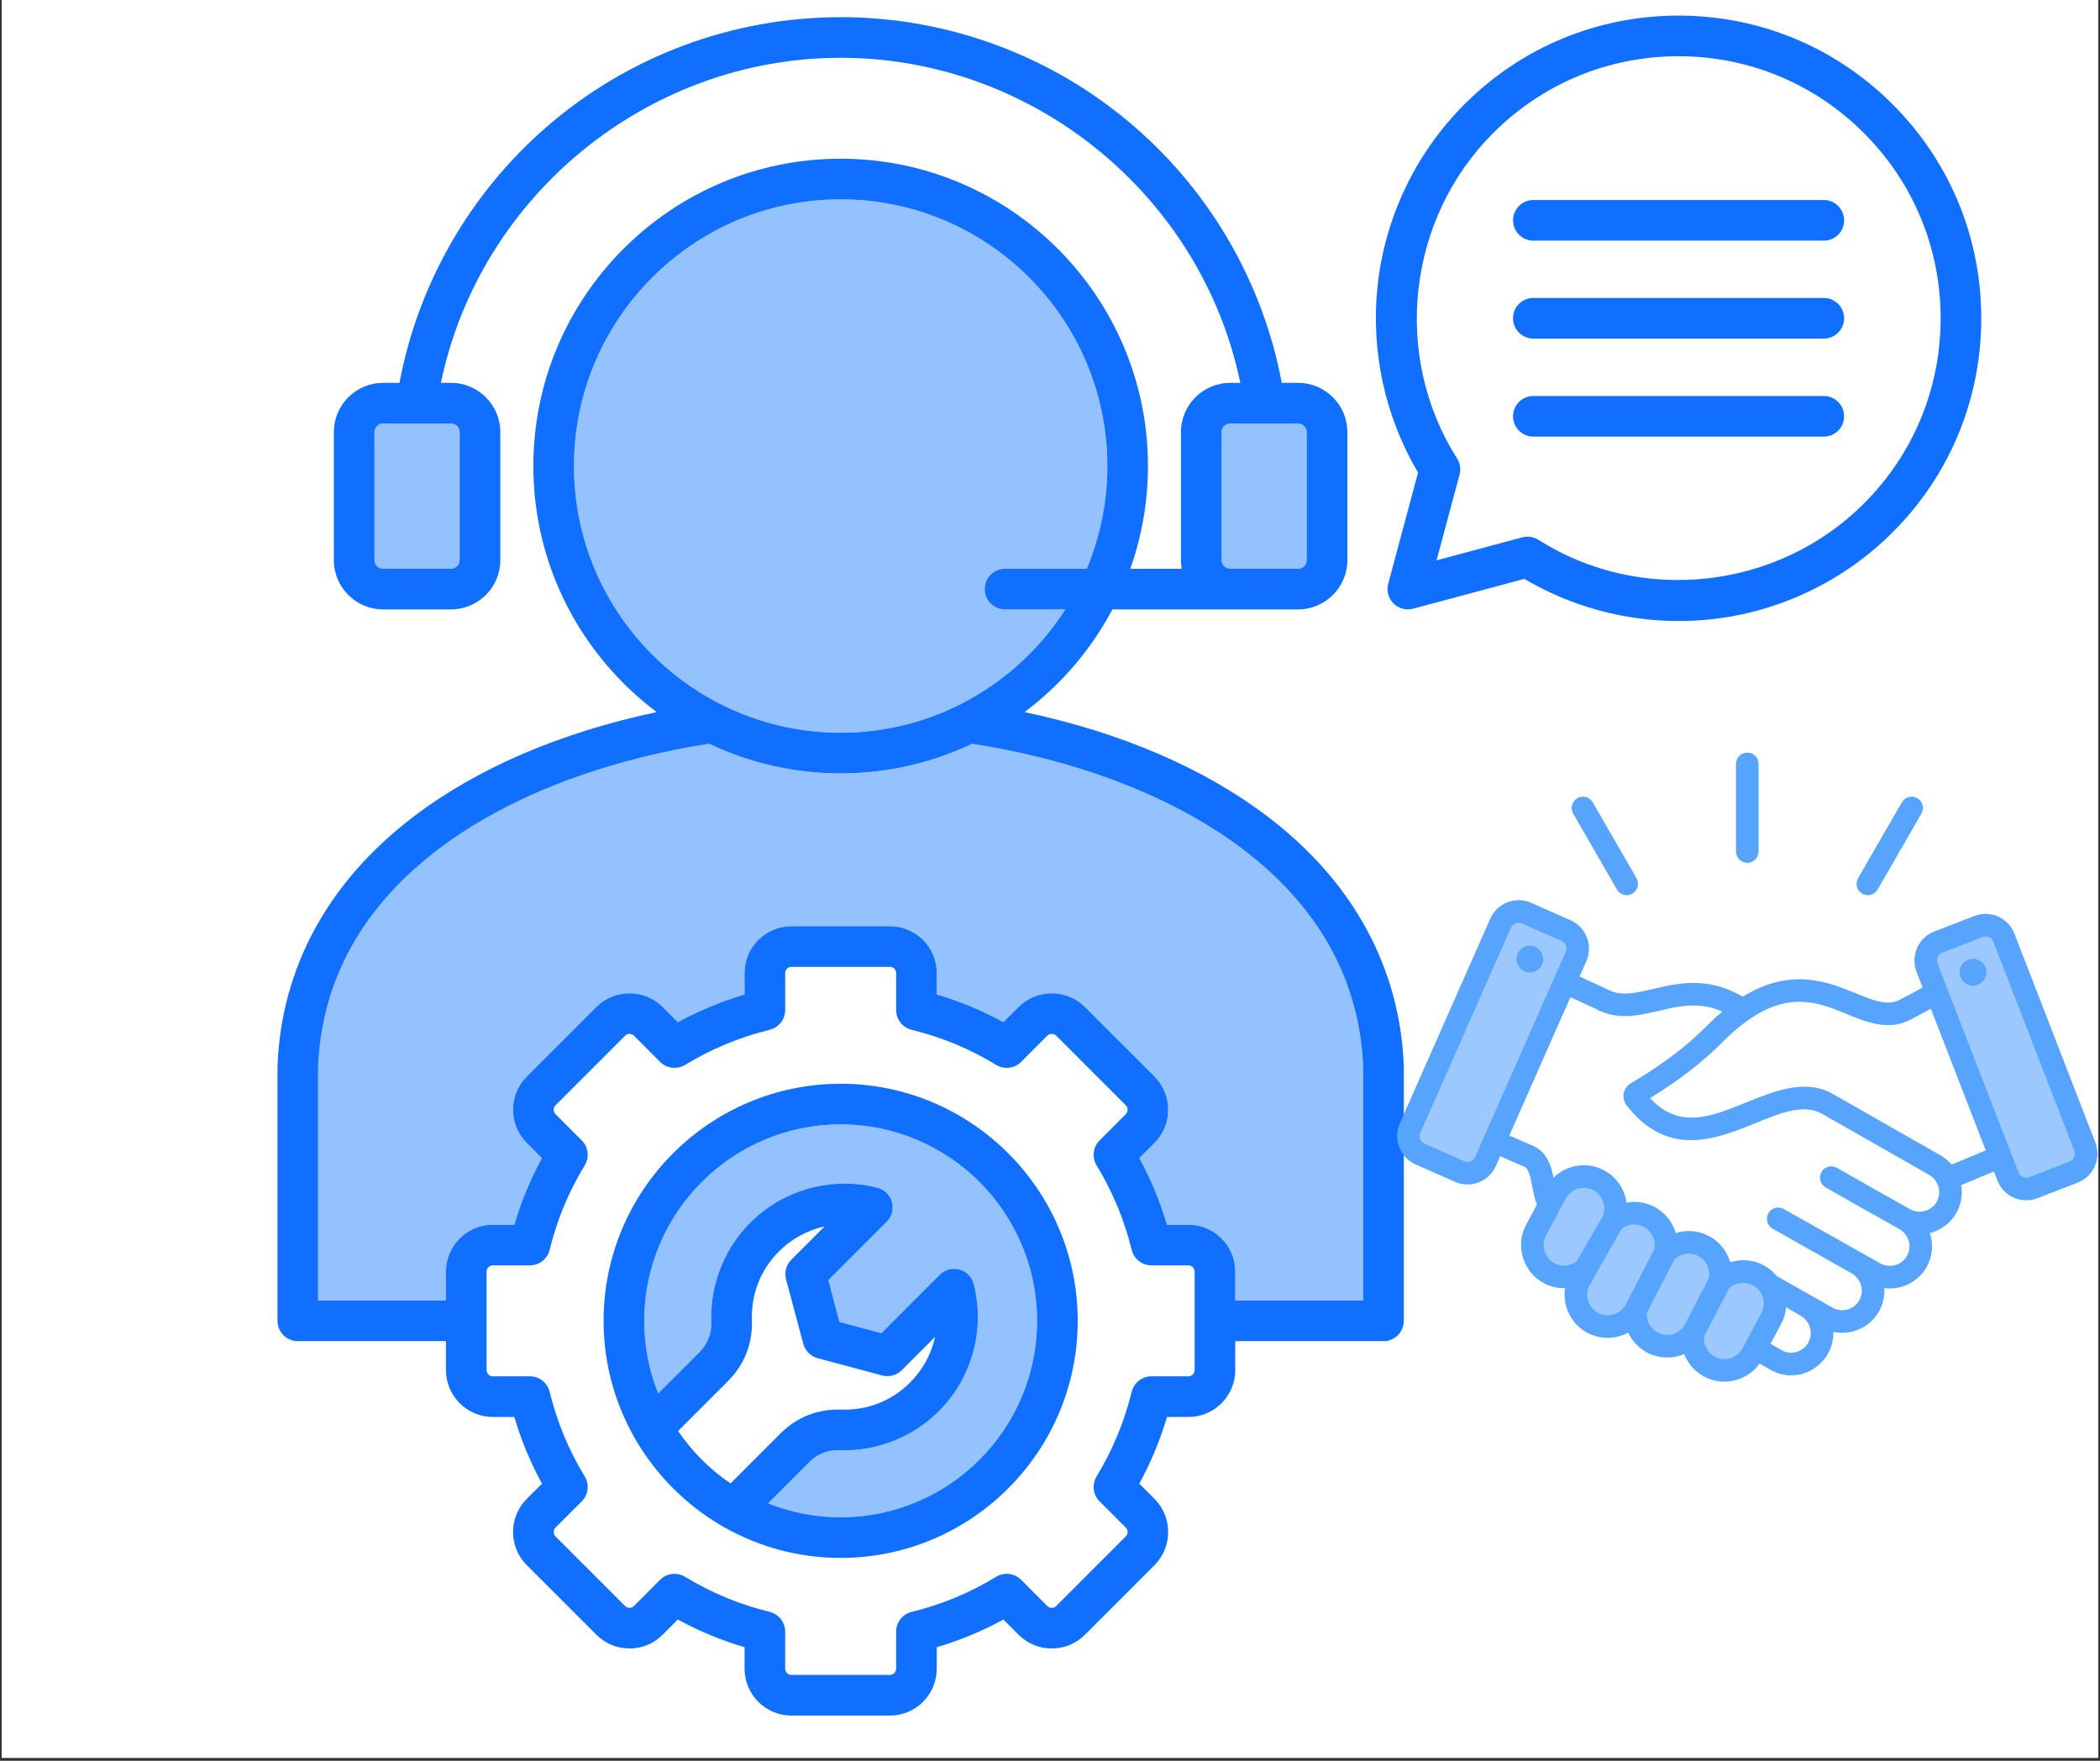 <svg xmlns="http://www.w3.org/2000/svg" xmlns:xlink="http://www.w3.org/1999/xlink" width="940" zoomAndPan="magnify" viewBox="0 0 705 591" height="788" preserveAspectRatio="xMidYMid meet" version="1.2"><rect x="0" y="0" width="705" height="591" fill="#333333" stroke="none"/><defs><clipPath id="5f3f41246c"><path d="M 0.594 0 L 704.402 0 L 704.402 590 L 0.594 590 Z M 0.594 0 "/></clipPath><clipPath id="39f9de48f8"><path d="M 461 5.266 L 665.164 5.266 L 665.164 209 L 461 209 Z M 461 5.266 "/></clipPath><clipPath id="e696706dd0"><path d="M 93.133 5.266 L 472 5.266 L 472 575.797 L 93.133 575.797 Z M 93.133 5.266 "/></clipPath><clipPath id="ff92b2aa35"><path d="M 469 252.633 L 704.402 252.633 L 704.402 463.777 L 469 463.777 Z M 469 252.633 "/></clipPath></defs><g id="5f38256c2d"><g clip-rule="nonzero" clip-path="url(#5f3f41246c)"><path style=" stroke:none;fill-rule:nonzero;fill:#ffffff;fill-opacity:1;" d="M 0.594 0 L 704.406 0 L 704.406 590 L 0.594 590 Z M 0.594 0 "/><path style=" stroke:none;fill-rule:nonzero;fill:#ffffff;fill-opacity:1;" d="M 0.594 0 L 704.406 0 L 704.406 590 L 0.594 590 Z M 0.594 0 "/></g><path style=" stroke:none;fill-rule:nonzero;fill:#94c1ff;fill-opacity:1;" d="M 149.715 426.801 C 149.715 418.129 156.773 411.074 165.445 411.074 L 172.668 411.074 C 174.953 403.297 178.062 395.812 181.949 388.711 L 176.836 383.602 C 170.699 377.465 170.699 367.484 176.836 361.352 L 200.223 337.965 C 206.359 331.887 216.309 331.887 222.422 337.941 L 227.57 343.09 C 234.73 339.188 242.227 336.078 249.953 333.801 L 249.953 326.578 C 249.953 317.922 257.012 310.879 265.684 310.879 L 298.754 310.879 C 307.426 310.879 314.484 317.922 314.484 326.578 L 314.484 333.797 C 322.262 336.086 329.746 339.191 336.848 343.078 L 341.957 337.965 C 348.105 331.879 358.07 331.879 364.191 337.941 L 387.602 361.348 C 393.691 367.496 393.691 377.457 387.625 383.578 L 382.484 388.719 C 386.383 395.859 389.492 403.344 391.77 411.074 L 398.992 411.074 C 407.648 411.074 414.691 418.129 414.691 426.805 L 414.691 436.516 L 457.637 436.516 L 457.637 358.258 C 455.137 292.656 388.582 259.242 326.355 249.648 C 312.965 256.008 298.004 259.574 282.219 259.574 C 266.438 259.574 251.473 256.008 238.086 249.648 C 175.836 259.242 109.27 292.664 106.801 358.254 L 106.801 436.516 L 149.715 436.516 Z M 149.715 426.801 "/><path style=" stroke:none;fill-rule:nonzero;fill:#94c1ff;fill-opacity:1;" d="M 413.02 190.906 L 435.793 190.906 C 437.363 190.906 438.691 189.578 438.691 188.012 L 438.691 145.039 C 438.691 143.469 437.363 142.141 435.793 142.141 L 413.02 142.141 C 411.434 142.141 410.09 143.469 410.09 145.039 L 410.09 188.012 C 410.09 189.578 411.434 190.906 413.02 190.906 Z M 413.02 190.906 "/><path style=" stroke:none;fill-rule:nonzero;fill:#94c1ff;fill-opacity:1;" d="M 139.879 142.141 C 139.879 142.141 139.867 142.141 139.863 142.141 L 128.613 142.141 C 127.043 142.141 125.719 143.469 125.719 145.039 L 125.719 188.012 C 125.719 189.578 127.043 190.906 128.613 190.906 L 151.422 190.906 C 152.992 190.906 154.316 189.578 154.316 188.012 L 154.316 145.039 C 154.316 143.469 152.992 142.141 151.422 142.141 L 139.895 142.141 C 139.895 142.141 139.887 142.141 139.879 142.141 Z M 139.879 142.141 "/><path style=" stroke:none;fill-rule:nonzero;fill:#94c1ff;fill-opacity:1;" d="M 357.652 204.543 L 337.391 204.543 C 333.621 204.543 330.57 201.488 330.57 197.723 C 330.57 193.957 333.621 190.906 337.391 190.906 L 364.828 190.906 C 369.277 180.285 371.746 168.637 371.746 156.422 C 371.746 107.062 331.586 66.906 282.219 66.906 C 232.855 66.906 192.691 107.062 192.691 156.422 C 192.691 205.781 232.855 245.938 282.219 245.938 C 313.879 245.938 341.73 229.406 357.652 204.543 Z M 357.652 204.543 "/><path style=" stroke:none;fill-rule:nonzero;fill:#94c1ff;fill-opacity:1;" d="M 282.219 377.398 C 245.855 377.398 216.273 406.977 216.273 443.336 C 216.273 451.941 217.945 460.156 220.961 467.703 L 234.742 453.922 C 237.602 451.062 238.926 447.68 238.797 443.586 C 238.363 431.199 243.137 419.082 251.898 410.359 C 262.961 399.262 279.312 394.766 294.551 398.645 C 296.926 399.25 298.797 401.082 299.445 403.445 C 300.094 405.809 299.426 408.34 297.691 410.074 L 278.082 429.68 L 281.84 443.719 L 295.879 447.473 L 315.484 427.867 C 317.219 426.133 319.75 425.461 322.113 426.113 C 324.477 426.762 326.312 428.633 326.918 431.008 C 330.797 446.246 326.301 462.594 315.184 473.672 C 306.477 482.414 294.352 487.191 281.949 486.754 C 277.855 486.613 274.492 487.949 271.633 490.809 L 257.852 504.59 C 265.398 507.602 273.613 509.273 282.223 509.273 C 318.582 509.273 348.168 479.695 348.168 443.336 C 348.168 406.977 318.582 377.398 282.223 377.398 Z M 282.219 377.398 "/><path style=" stroke:none;fill-rule:nonzero;fill:#116fff;fill-opacity:1;" d="M 514.77 80.77 L 612.273 80.77 C 616.039 80.77 619.094 77.719 619.094 73.953 C 619.094 70.188 616.039 67.133 612.273 67.133 L 514.77 67.133 C 511.004 67.133 507.949 70.188 507.949 73.953 C 507.949 77.719 511.004 80.77 514.77 80.77 Z M 514.77 80.77 "/><g clip-rule="nonzero" clip-path="url(#39f9de48f8)"><path style=" stroke:none;fill-rule:nonzero;fill:#116fff;fill-opacity:1;" d="M 466.043 195.957 C 465.41 198.309 466.082 200.82 467.805 202.543 C 469.531 204.266 472.043 204.941 474.395 204.309 L 511.742 194.293 C 527.375 203.559 545.387 208.445 563.594 208.445 C 567.105 208.445 570.629 208.262 574.137 207.895 C 597.195 205.48 618.941 195.105 635.367 178.68 C 654.566 159.504 665.137 133.988 665.137 106.84 C 665.137 79.691 654.566 54.18 635.367 35 C 616.172 15.809 590.652 5.238 563.508 5.238 C 536.363 5.238 510.84 15.809 491.648 35 C 475.219 51.41 464.848 73.148 462.441 96.219 C 460.176 117.93 465.004 139.965 476.059 158.613 Z M 501.289 44.645 C 517.91 28.027 540.004 18.875 563.508 18.875 C 587.008 18.875 609.105 28.027 625.727 44.645 C 625.727 44.645 625.727 44.645 625.727 44.648 C 642.348 61.25 651.496 83.336 651.496 106.84 C 651.496 130.344 642.348 152.43 625.727 169.031 C 596.832 197.922 550.883 203.035 516.465 181.188 C 515.359 180.488 514.09 180.129 512.809 180.129 C 512.215 180.129 511.621 180.203 511.039 180.359 L 482.277 188.074 L 489.992 159.312 C 490.484 157.469 490.184 155.504 489.164 153.891 C 467.297 119.449 472.395 73.504 501.289 44.645 Z M 501.289 44.645 "/></g><path style=" stroke:none;fill-rule:nonzero;fill:#116fff;fill-opacity:1;" d="M 514.77 113.645 L 612.273 113.645 C 616.039 113.645 619.094 110.59 619.094 106.824 C 619.094 103.059 616.039 100.008 612.273 100.008 L 514.77 100.008 C 511.004 100.008 507.949 103.059 507.949 106.824 C 507.949 110.59 511.004 113.645 514.77 113.645 Z M 514.77 113.645 "/><path style=" stroke:none;fill-rule:nonzero;fill:#116fff;fill-opacity:1;" d="M 514.77 146.547 L 612.273 146.547 C 616.039 146.547 619.094 143.496 619.094 139.73 C 619.094 135.961 616.039 132.91 612.273 132.91 L 514.77 132.91 C 511.004 132.91 507.949 135.961 507.949 139.73 C 507.949 143.496 511.004 146.547 514.77 146.547 Z M 514.77 146.547 "/><path style=" stroke:none;fill-rule:nonzero;fill:#116fff;fill-opacity:1;" d="M 282.219 363.762 C 238.336 363.762 202.633 399.457 202.633 443.336 C 202.633 457.504 206.371 470.805 212.887 482.34 C 213.039 482.648 213.203 482.949 213.402 483.234 C 220.367 495.195 230.352 505.18 242.316 512.145 C 242.602 512.344 242.902 512.504 243.211 512.656 C 254.746 519.172 268.051 522.91 282.219 522.91 C 326.102 522.91 361.805 487.215 361.805 443.336 C 361.805 399.457 326.105 363.758 282.219 363.758 Z M 227.641 480.309 L 244.387 463.566 C 249.898 458.051 252.68 450.992 252.426 443.129 C 252.121 434.375 255.352 426.168 261.539 420.004 C 265.773 415.758 271.113 412.902 276.832 411.645 L 265.652 422.816 C 263.934 424.539 263.258 427.051 263.887 429.402 L 269.68 451.047 C 270.309 453.402 272.148 455.242 274.504 455.871 L 296.156 461.664 C 298.508 462.293 301.016 461.617 302.738 459.898 L 313.914 448.723 C 312.652 454.441 309.793 459.785 305.535 464.031 C 299.391 470.199 291.18 473.434 282.406 473.121 C 274.555 472.867 267.5 475.648 261.988 481.164 L 245.242 497.906 C 238.324 493.203 232.344 487.223 227.641 480.305 Z M 282.219 509.273 C 273.613 509.273 265.395 507.602 257.852 504.59 L 271.633 490.809 C 274.492 487.949 277.855 486.613 281.949 486.754 C 294.352 487.191 306.477 482.41 315.18 473.672 C 326.297 462.594 330.797 446.246 326.918 431.008 C 326.312 428.629 324.477 426.762 322.113 426.113 C 319.75 425.461 317.219 426.133 315.484 427.867 L 295.879 447.473 L 281.836 443.715 L 278.082 429.68 L 297.691 410.074 C 299.422 408.34 300.094 405.809 299.445 403.445 C 298.793 401.082 296.926 399.25 294.547 398.645 C 279.309 394.766 262.961 399.262 251.895 410.359 C 243.137 419.082 238.363 431.199 238.793 443.586 C 238.926 447.68 237.602 451.062 234.742 453.922 L 220.961 467.703 C 217.945 460.156 216.273 451.941 216.273 443.336 C 216.273 406.977 245.855 377.398 282.219 377.398 C 318.582 377.398 348.164 406.977 348.164 443.336 C 348.164 479.695 318.582 509.273 282.219 509.273 Z M 282.219 509.273 "/><g clip-rule="nonzero" clip-path="url(#e696706dd0)"><path style=" stroke:none;fill-rule:nonzero;fill:#116fff;fill-opacity:1;" d="M 99.98 450.156 L 149.715 450.156 L 149.715 459.871 C 149.715 468.543 156.773 475.598 165.445 475.598 L 172.668 475.598 C 174.953 483.371 178.062 490.867 181.953 497.988 L 176.836 503.102 C 170.711 509.227 170.711 519.195 176.836 525.32 L 200.223 548.707 C 203.191 551.676 207.141 553.309 211.336 553.309 C 215.535 553.309 219.48 551.672 222.449 548.707 L 227.562 543.59 C 234.688 547.48 242.184 550.59 249.957 552.875 L 249.957 560.094 C 249.957 568.77 257.012 575.824 265.688 575.824 L 298.754 575.824 C 307.43 575.824 314.484 568.77 314.484 560.094 L 314.484 552.875 C 322.262 550.586 329.75 547.48 336.852 543.594 L 341.961 548.707 C 344.93 551.676 348.883 553.309 353.09 553.309 C 357.297 553.309 361.25 551.672 364.215 548.707 L 387.625 525.301 C 393.684 519.184 393.684 509.238 387.602 503.102 L 382.48 497.98 C 386.383 490.816 389.492 483.324 391.77 475.598 L 398.992 475.598 C 407.648 475.598 414.691 468.543 414.691 459.871 L 414.691 450.156 L 464.457 450.156 C 468.223 450.156 471.277 447.102 471.277 443.336 L 471.277 358.133 C 471.277 358.047 471.277 357.965 471.273 357.879 C 470.055 324.879 454.258 295.902 425.582 274.09 C 404.148 257.785 376.176 245.816 343.961 239.012 C 356.16 229.871 366.266 218.098 373.449 204.543 L 435.793 204.543 C 444.91 204.543 452.328 197.125 452.328 188.008 L 452.328 145.035 C 452.328 135.918 444.91 128.504 435.793 128.504 L 430.301 128.504 C 424.082 95.359 406.777 65.094 381.137 42.766 C 353.734 18.902 318.605 5.762 282.219 5.762 C 245.836 5.762 210.703 18.902 183.297 42.766 C 157.656 65.094 140.34 95.355 134.109 128.504 L 128.613 128.504 C 119.496 128.504 112.078 135.918 112.078 145.035 L 112.078 188.008 C 112.078 197.125 119.496 204.543 128.613 204.543 L 151.422 204.543 C 160.539 204.543 167.957 197.125 167.957 188.008 L 167.957 145.035 C 167.957 135.918 160.539 128.504 151.422 128.504 L 148.016 128.504 C 161.062 65.773 217.398 19.398 282.219 19.398 C 347.043 19.398 403.379 65.777 416.398 128.504 L 413.02 128.504 C 403.883 128.504 396.453 135.922 396.453 145.039 L 396.453 188.012 C 396.453 189 396.555 189.961 396.723 190.906 L 379.449 190.906 C 383.289 180.117 385.387 168.512 385.387 156.422 C 385.387 99.543 339.105 53.27 282.219 53.27 C 225.332 53.27 179.055 99.543 179.055 156.422 C 179.055 190.168 195.344 220.18 220.477 239.012 C 188.262 245.816 160.281 257.785 138.844 274.09 C 110.164 295.906 94.367 324.879 93.168 357.883 C 93.164 357.965 93.16 358.047 93.16 358.133 L 93.16 443.336 C 93.16 447.102 96.215 450.156 99.98 450.156 Z M 151.418 142.141 C 152.988 142.141 154.316 143.465 154.316 145.035 L 154.316 188.008 C 154.316 189.578 152.988 190.902 151.418 190.902 L 128.613 190.902 C 127.043 190.902 125.715 189.578 125.715 188.008 L 125.715 145.035 C 125.715 143.465 127.043 142.141 128.613 142.141 L 139.863 142.141 C 139.863 142.141 139.875 142.141 139.879 142.141 C 139.883 142.141 139.887 142.141 139.891 142.141 Z M 410.094 145.035 C 410.094 143.465 411.434 142.141 413.02 142.141 L 435.797 142.141 C 437.363 142.141 438.691 143.465 438.691 145.035 L 438.691 188.008 C 438.691 189.578 437.367 190.902 435.797 190.902 L 413.02 190.902 C 411.434 190.902 410.094 189.578 410.094 188.008 Z M 401.055 459.867 C 401.055 461.02 400.129 461.961 398.992 461.961 L 386.543 461.961 C 383.398 461.961 380.66 464.109 379.918 467.164 C 377.504 477.094 373.535 486.656 368.133 495.578 C 366.508 498.262 366.926 501.711 369.145 503.93 L 377.938 512.723 C 378.75 513.543 378.75 514.879 377.961 515.676 L 354.574 539.062 C 354.043 539.59 353.418 539.668 353.09 539.668 C 352.766 539.668 352.137 539.59 351.605 539.062 L 342.793 530.246 C 340.566 528.02 337.102 527.609 334.414 529.25 C 325.625 534.621 316.086 538.578 306.055 541.02 C 302.996 541.766 300.848 544.5 300.848 547.645 L 300.848 560.094 C 300.848 561.227 299.891 562.184 298.754 562.184 L 265.688 562.184 C 264.531 562.184 263.594 561.246 263.594 560.094 L 263.594 547.645 C 263.594 544.504 261.441 541.766 258.387 541.02 C 248.371 538.586 238.816 534.621 229.988 529.246 C 228.891 528.578 227.664 528.25 226.441 528.25 C 224.68 528.25 222.934 528.934 221.617 530.246 L 212.805 539.062 C 212.301 539.566 211.73 539.672 211.336 539.672 C 210.945 539.672 210.375 539.566 209.871 539.062 L 186.484 515.68 C 185.676 514.871 185.676 513.555 186.484 512.746 L 195.301 503.934 C 197.523 501.707 197.938 498.25 196.301 495.562 C 190.926 486.734 186.965 477.18 184.527 467.168 C 183.781 464.109 181.047 461.961 177.898 461.961 L 165.449 461.961 C 164.297 461.961 163.359 461.023 163.359 459.871 L 163.359 426.805 C 163.359 425.672 164.316 424.711 165.449 424.711 L 177.898 424.711 C 181.043 424.711 183.781 422.562 184.527 419.508 C 186.965 409.477 190.926 399.938 196.297 391.152 C 197.941 388.465 197.527 385 195.301 382.773 L 186.488 373.961 C 185.668 373.141 185.668 371.812 186.488 370.996 L 209.852 347.633 C 210.672 346.82 212.008 346.82 212.805 347.609 L 221.621 356.426 C 223.84 358.645 227.289 359.059 229.977 357.434 C 238.898 352.031 248.461 348.066 258.391 345.652 C 261.449 344.906 263.598 342.172 263.598 339.027 L 263.598 326.578 C 263.598 325.441 264.535 324.52 265.688 324.52 L 298.758 324.52 C 299.895 324.52 300.852 325.461 300.852 326.578 L 300.852 339.027 C 300.852 342.172 303.004 344.906 306.059 345.652 C 316.086 348.09 325.629 352.051 334.418 357.422 C 337.105 359.066 340.57 358.652 342.797 356.426 L 351.586 347.633 C 352.402 346.824 353.781 346.824 354.574 347.609 L 377.938 370.973 C 378.746 371.789 378.746 373.168 377.961 373.961 L 369.148 382.773 C 366.926 384.996 366.508 388.449 368.141 391.137 C 373.539 400.016 377.5 409.562 379.922 419.508 C 380.664 422.562 383.402 424.711 386.547 424.711 L 398.996 424.711 C 400.113 424.711 401.055 425.672 401.055 426.805 L 401.055 459.871 Z M 192.691 156.422 C 192.691 107.062 232.855 66.906 282.219 66.906 C 331.586 66.906 371.746 107.062 371.746 156.422 C 371.746 168.637 369.277 180.285 364.828 190.906 L 337.391 190.906 C 333.621 190.906 330.57 193.957 330.57 197.723 C 330.57 201.488 333.621 204.543 337.391 204.543 L 357.652 204.543 C 341.73 229.406 313.875 245.938 282.219 245.938 C 232.852 245.938 192.691 205.781 192.691 156.422 Z M 106.801 358.258 C 109.27 292.664 175.836 259.242 238.086 249.648 C 251.473 256.012 266.438 259.578 282.219 259.578 C 298.004 259.578 312.965 256.012 326.355 249.648 C 388.586 259.242 455.141 292.656 457.637 358.258 L 457.637 436.52 L 414.691 436.52 L 414.691 426.805 C 414.691 418.133 407.648 411.074 398.992 411.074 L 391.77 411.074 C 389.492 403.344 386.383 395.859 382.484 388.719 L 387.625 383.582 C 393.691 377.457 393.691 367.496 387.602 361.352 L 364.191 337.945 C 358.07 331.879 348.105 331.879 341.957 337.969 L 336.848 343.078 C 329.746 339.191 322.262 336.086 314.484 333.797 L 314.484 326.578 C 314.484 317.922 307.426 310.883 298.754 310.883 L 265.684 310.883 C 257.012 310.883 249.953 317.922 249.953 326.578 L 249.953 333.801 C 242.227 336.078 234.734 339.188 227.57 343.09 L 222.422 337.945 C 216.309 331.887 206.359 331.887 200.223 337.969 L 176.836 361.352 C 170.699 367.484 170.699 377.469 176.836 383.602 L 181.945 388.715 C 178.062 395.812 174.953 403.301 172.668 411.074 L 165.445 411.074 C 156.773 411.074 149.715 418.133 149.715 426.805 L 149.715 436.52 L 106.801 436.52 Z M 106.801 358.258 "/></g><path style=" stroke:none;fill-rule:evenodd;fill:#9bc9ff;fill-opacity:1;" d="M 515.715 322.008 C 515.77 320.836 514.855 319.84 513.684 319.785 C 512.512 319.73 511.52 320.641 511.465 321.812 C 511.41 322.98 512.316 323.98 513.488 324.035 C 514.66 324.09 515.66 323.18 515.715 322.008 Z M 664.504 326.324 C 664.504 325.152 663.547 324.199 662.379 324.199 C 661.211 324.199 660.254 325.156 660.254 326.324 C 660.254 327.492 661.207 328.453 662.379 328.453 C 663.547 328.453 664.504 327.492 664.504 326.324 Z M 505.074 310.445 C 505.629 309.18 506.664 308.207 507.953 307.711 C 508.551 307.477 509.188 307.355 509.832 307.355 C 510.551 307.355 511.258 307.504 511.914 307.797 L 525.152 313.648 C 526.41 314.203 527.379 315.238 527.879 316.52 C 528.379 317.805 528.352 319.227 527.797 320.488 L 497.41 389.258 C 496.852 390.52 495.82 391.496 494.535 391.992 C 493.25 392.492 491.828 392.465 490.566 391.906 L 477.332 386.055 C 474.73 384.902 473.535 381.816 474.688 379.215 Z M 671.43 315.297 L 698.582 385.371 C 699.613 388.035 698.285 391.047 695.625 392.078 L 682.133 397.312 C 679.473 398.348 676.453 397.016 675.422 394.352 L 648.254 324.246 C 647.223 321.578 648.551 318.57 651.215 317.535 L 664.707 312.305 C 665.301 312.074 665.938 311.953 666.574 311.953 C 668.711 311.953 670.633 313.262 671.414 315.254 Z M 593.41 441.828 L 587.098 453.641 C 585.934 455.82 583.973 457.414 581.613 458.129 C 579.254 458.844 576.734 458.605 574.559 457.441 C 571.242 455.668 569.34 452.066 569.723 448.324 L 569.77 447.875 L 578.477 431.133 L 578.746 430.867 C 581.609 428.062 586.07 427.395 589.613 429.289 C 590.828 429.938 591.871 430.832 592.688 431.945 C 594.793 434.812 595.09 438.684 593.41 441.828 Z M 567.09 446.785 L 567.215 446.625 L 575.957 429.812 L 576.023 429.477 C 576.789 425.543 574.859 421.391 571.32 419.5 C 567.777 417.609 563.324 418.27 560.457 421.074 L 560.184 421.34 L 550.535 440.035 L 550.5 440.523 C 550.25 444.145 552.16 447.625 555.363 449.34 C 559.344 451.469 564.352 450.371 567.09 446.785 Z M 547.914 438.91 C 545.492 443.41 539.879 445.164 535.359 442.746 C 533.18 441.578 531.59 439.621 530.871 437.262 C 530.152 434.902 530.395 432.379 531.559 430.203 L 531.574 430.176 L 542.543 410.906 L 542.906 410.621 C 545.797 408.344 549.773 407.977 553.023 409.711 C 556.562 411.605 558.5 415.762 557.727 419.695 L 557.66 420.027 L 547.922 438.891 Z M 530.793 425.211 L 531.16 424.926 L 540.125 409.406 L 540.18 409.285 C 542.105 404.875 540.312 399.684 536.066 397.418 C 531.562 395.012 525.938 396.711 523.527 401.215 L 516.945 413.539 C 515.781 415.711 515.543 418.23 516.258 420.59 C 516.973 422.949 518.566 424.91 520.742 426.074 C 523.961 427.797 527.91 427.445 530.793 425.211 Z M 530.793 425.211 "/><g clip-rule="nonzero" clip-path="url(#ff92b2aa35)"><path style=" stroke:none;fill-rule:evenodd;fill:#57a4ff;fill-opacity:1;" d="M 625.168 299.945 C 625.758 300.293 626.414 300.457 627.059 300.457 C 628.367 300.457 629.641 299.777 630.34 298.562 L 645.047 273.09 C 646.094 271.277 645.469 268.957 643.656 267.91 C 641.844 266.859 639.527 267.484 638.477 269.297 L 623.777 294.766 C 622.73 296.582 623.352 298.902 625.168 299.945 Z M 542.84 298.562 C 543.543 299.777 544.816 300.457 546.125 300.457 C 546.77 300.457 547.418 300.293 548.016 299.945 C 549.832 298.902 550.449 296.582 549.406 294.766 L 534.707 269.297 C 533.656 267.484 531.34 266.859 529.523 267.91 C 527.707 268.957 527.09 271.277 528.137 273.09 Z M 586.59 289.609 C 588.688 289.609 590.383 287.91 590.383 285.816 L 590.383 256.406 C 590.383 254.312 588.688 252.613 586.59 252.613 C 584.496 252.613 582.797 254.312 582.797 256.406 L 582.797 285.816 C 582.797 287.91 584.496 289.609 586.59 289.609 Z M 662.379 321.828 C 659.902 321.828 657.883 323.848 657.883 326.324 C 657.883 328.801 659.902 330.824 662.379 330.824 C 664.855 330.824 666.875 328.801 666.875 326.324 C 666.875 323.848 664.855 321.828 662.379 321.828 Z M 696.371 386.227 C 696.938 387.676 696.211 389.309 694.766 389.867 L 681.277 395.102 C 679.832 395.664 678.195 394.941 677.633 393.492 L 650.465 323.391 C 649.898 321.941 650.621 320.309 652.074 319.746 L 665.562 314.516 C 665.895 314.387 666.242 314.32 666.574 314.32 C 667.703 314.32 668.77 315.008 669.207 316.125 L 669.207 316.121 Z M 666.645 386.125 L 648.223 338.594 L 641.488 342.199 C 634.012 346.09 626.906 343.184 620.031 340.375 C 610.734 336.57 601.113 332.637 587.25 342.152 C 584.301 344.172 581.293 346.723 578.301 349.746 C 571.691 356.426 563.504 362.75 553.941 368.574 C 563.762 379.141 574.281 374.883 586.34 369.996 C 596.094 366.047 606.172 361.965 615.461 367.262 L 651.348 387.719 C 652.816 388.559 654.117 389.633 655.191 390.902 Z M 650.355 397.262 C 649.754 396.02 648.797 395 647.586 394.309 L 611.711 373.855 C 605.613 370.379 598 373.461 589.188 377.031 C 582.598 379.699 575.191 382.695 567.688 382.695 C 560.352 382.695 552.93 379.836 546.07 371.012 C 545.18 369.867 544.824 368.395 545.102 366.973 C 545.375 365.543 546.254 364.309 547.508 363.574 C 557.629 357.668 566.176 351.215 572.91 344.41 C 574.664 342.637 576.434 341.008 578.203 339.523 C 570.434 336.113 563.801 337.664 556.836 339.293 C 549.957 340.906 542.848 342.574 535.59 338.559 L 527.219 334.695 L 506.703 381.129 C 510.855 382.98 513.387 384.086 514.238 384.414 C 519.289 386.375 520.727 391.203 521.543 395.266 C 525.938 390.949 532.805 389.766 538.52 392.816 C 542.754 395.078 545.426 399.184 546.039 403.652 C 549.191 403.07 552.523 403.531 555.477 405.109 C 559.027 407.004 561.512 410.203 562.562 413.867 C 566.188 412.711 570.227 413.004 573.773 414.898 C 577.324 416.793 579.805 419.992 580.859 423.656 C 584.488 422.5 588.523 422.793 592.07 424.688 C 593.766 425.594 595.227 426.797 596.426 428.266 L 615.316 438.961 C 616.828 439.801 618.59 439.996 620.273 439.508 C 621.984 439.02 623.395 437.898 624.242 436.355 C 625.973 433.207 624.793 429.188 621.613 427.395 C 621.41 427.277 595.105 412.398 595.105 412.398 C 593.281 411.371 592.637 409.059 593.66 407.234 C 594.688 405.406 597 404.762 598.824 405.789 L 631.293 424.066 C 634.477 425.812 638.484 424.648 640.234 421.469 C 641.965 418.32 640.785 414.301 637.609 412.508 C 628.418 407.359 620.77 403.066 612.887 398.551 C 611.07 397.512 610.438 395.191 611.48 393.375 C 612.52 391.559 614.836 390.93 616.652 391.969 C 624.508 396.465 632.148 400.754 641.32 405.895 C 642.812 406.73 644.562 406.926 646.246 406.445 C 647.969 405.953 649.383 404.832 650.23 403.281 C 651.262 401.41 651.305 399.219 650.355 397.262 Z M 604.488 441.617 C 607.664 443.402 608.836 447.43 607.098 450.598 C 606.242 452.148 604.762 453.316 603.043 453.797 C 601.387 454.266 599.668 454.062 598.219 453.227 L 594.402 451.035 L 598.012 444.289 C 598.934 442.562 599.465 440.695 599.637 438.801 C 599.637 438.801 604.285 441.504 604.488 441.617 Z M 585.008 452.523 C 584.145 454.137 582.695 455.32 580.926 455.859 C 579.152 456.395 577.289 456.215 575.68 455.352 C 573.199 454.023 571.797 451.348 572.082 448.566 L 580.406 432.562 C 582.527 430.48 585.863 429.969 588.496 431.379 C 589.406 431.863 590.172 432.523 590.777 433.348 C 592.352 435.492 592.57 438.383 591.32 440.711 Z M 565.207 445.348 C 563.168 448.016 559.457 448.844 556.48 447.25 C 554.09 445.969 552.68 443.383 552.863 440.688 L 562.113 422.766 C 564.238 420.691 567.562 420.184 570.203 421.59 C 572.852 423.004 574.27 426.082 573.695 429.02 Z M 545.824 437.785 C 544.016 441.16 539.824 442.445 536.477 440.652 C 534.863 439.789 533.68 438.34 533.141 436.57 C 532.602 434.801 532.785 432.938 533.648 431.324 L 544.375 412.48 C 546.516 410.793 549.48 410.508 551.906 411.805 C 554.551 413.215 555.977 416.297 555.398 419.238 Z M 529.34 423.336 C 527.199 424.996 524.262 425.27 521.859 423.984 C 520.246 423.121 519.062 421.672 518.523 419.902 C 517.988 418.129 518.172 416.266 519.035 414.656 L 525.617 402.332 C 527.41 398.984 531.594 397.719 534.949 399.508 C 538.113 401.195 539.441 405.055 538.008 408.336 Z M 525.625 319.531 L 495.242 388.301 C 494.941 388.98 494.383 389.508 493.68 389.781 C 492.973 390.055 492.207 390.039 491.527 389.738 L 478.293 383.887 C 476.875 383.258 476.23 381.594 476.855 380.172 L 507.242 311.402 C 507.543 310.723 508.098 310.195 508.805 309.922 C 509.141 309.793 509.488 309.727 509.832 309.727 C 510.219 309.727 510.598 309.809 510.957 309.965 L 524.191 315.816 C 524.867 316.117 525.395 316.672 525.672 317.379 C 525.945 318.086 525.93 318.848 525.625 319.531 Z M 703.258 391.441 C 702.133 393.988 700.09 395.941 697.508 396.945 L 684.016 402.176 C 682.781 402.652 681.516 402.879 680.27 402.879 C 676.102 402.879 672.156 400.352 670.559 396.238 L 669.383 393.199 L 658.406 397.781 C 658.93 400.895 658.422 404.129 656.879 406.938 C 655.051 410.27 652.012 412.684 648.336 413.738 C 648.184 413.781 648.031 413.824 647.879 413.863 C 649.082 417.48 648.836 421.559 646.879 425.125 C 643.984 430.387 638.207 433.086 632.59 432.34 C 632.754 434.934 632.219 437.59 630.883 440.012 C 629.059 443.336 626.031 445.746 622.375 446.801 C 620.086 447.457 617.73 447.535 615.477 447.047 C 615.551 449.488 614.992 451.973 613.742 454.254 C 611.91 457.578 608.758 460.074 605.09 461.102 C 603.824 461.457 602.539 461.633 601.266 461.633 C 598.887 461.633 596.543 461.016 594.441 459.809 L 590.719 457.668 C 588.875 460.27 586.234 462.176 583.125 463.117 C 581.727 463.543 580.305 463.75 578.887 463.75 C 576.543 463.75 574.223 463.176 572.102 462.043 C 568.957 460.359 566.637 457.645 565.414 454.473 C 561.492 456.145 556.883 456.07 552.902 453.941 C 550.086 452.434 547.922 450.066 546.621 447.285 C 542.484 449.527 537.34 449.719 532.898 447.344 C 529.5 445.527 527.004 442.484 525.883 438.77 C 525.242 436.66 525.09 434.484 525.414 432.371 C 522.969 432.43 520.523 431.871 518.281 430.676 C 514.883 428.855 512.391 425.812 511.27 422.105 C 510.141 418.395 510.523 414.477 512.344 411.078 L 515.977 404.285 C 515.164 402.355 514.766 400.246 514.379 398.184 C 513.688 394.441 513.141 392.125 511.492 391.484 C 510.516 391.105 507.988 390.004 503.637 388.066 L 502.18 391.367 C 501.059 393.902 499.012 395.852 496.418 396.855 C 495.191 397.332 493.922 397.566 492.645 397.566 C 491.223 397.566 489.801 397.27 488.457 396.676 L 475.227 390.828 C 472.695 389.703 470.746 387.656 469.738 385.062 C 468.734 382.465 468.797 379.641 469.922 377.105 L 500.305 308.336 C 501.426 305.801 503.473 303.852 506.066 302.848 C 508.664 301.844 511.488 301.906 514.023 303.023 L 527.258 308.875 C 529.789 309.996 531.738 312.043 532.742 314.641 C 533.746 317.238 533.688 320.062 532.562 322.598 L 530.289 327.754 L 538.902 331.73 C 538.988 331.773 539.082 331.82 539.172 331.867 C 543.906 334.535 548.852 333.375 555.109 331.906 C 563.273 329.992 573.336 327.641 585.062 334.535 C 601.262 324.516 613.715 329.594 622.902 333.352 C 629.75 336.152 633.828 337.633 637.945 335.488 L 645.457 331.469 L 643.395 326.133 C 641.324 320.785 643.988 314.746 649.328 312.672 L 662.824 307.441 C 668.172 305.367 674.207 308.031 676.277 313.383 L 703.445 383.484 C 704.445 386.066 704.379 388.895 703.258 391.441 Z M 518.082 322.117 C 518.195 319.637 516.273 317.531 513.793 317.414 C 511.316 317.301 509.211 319.219 509.098 321.699 C 508.98 324.184 510.898 326.289 513.379 326.402 C 515.855 326.516 517.965 324.598 518.082 322.117 Z M 518.082 322.117 "/></g></g></svg>